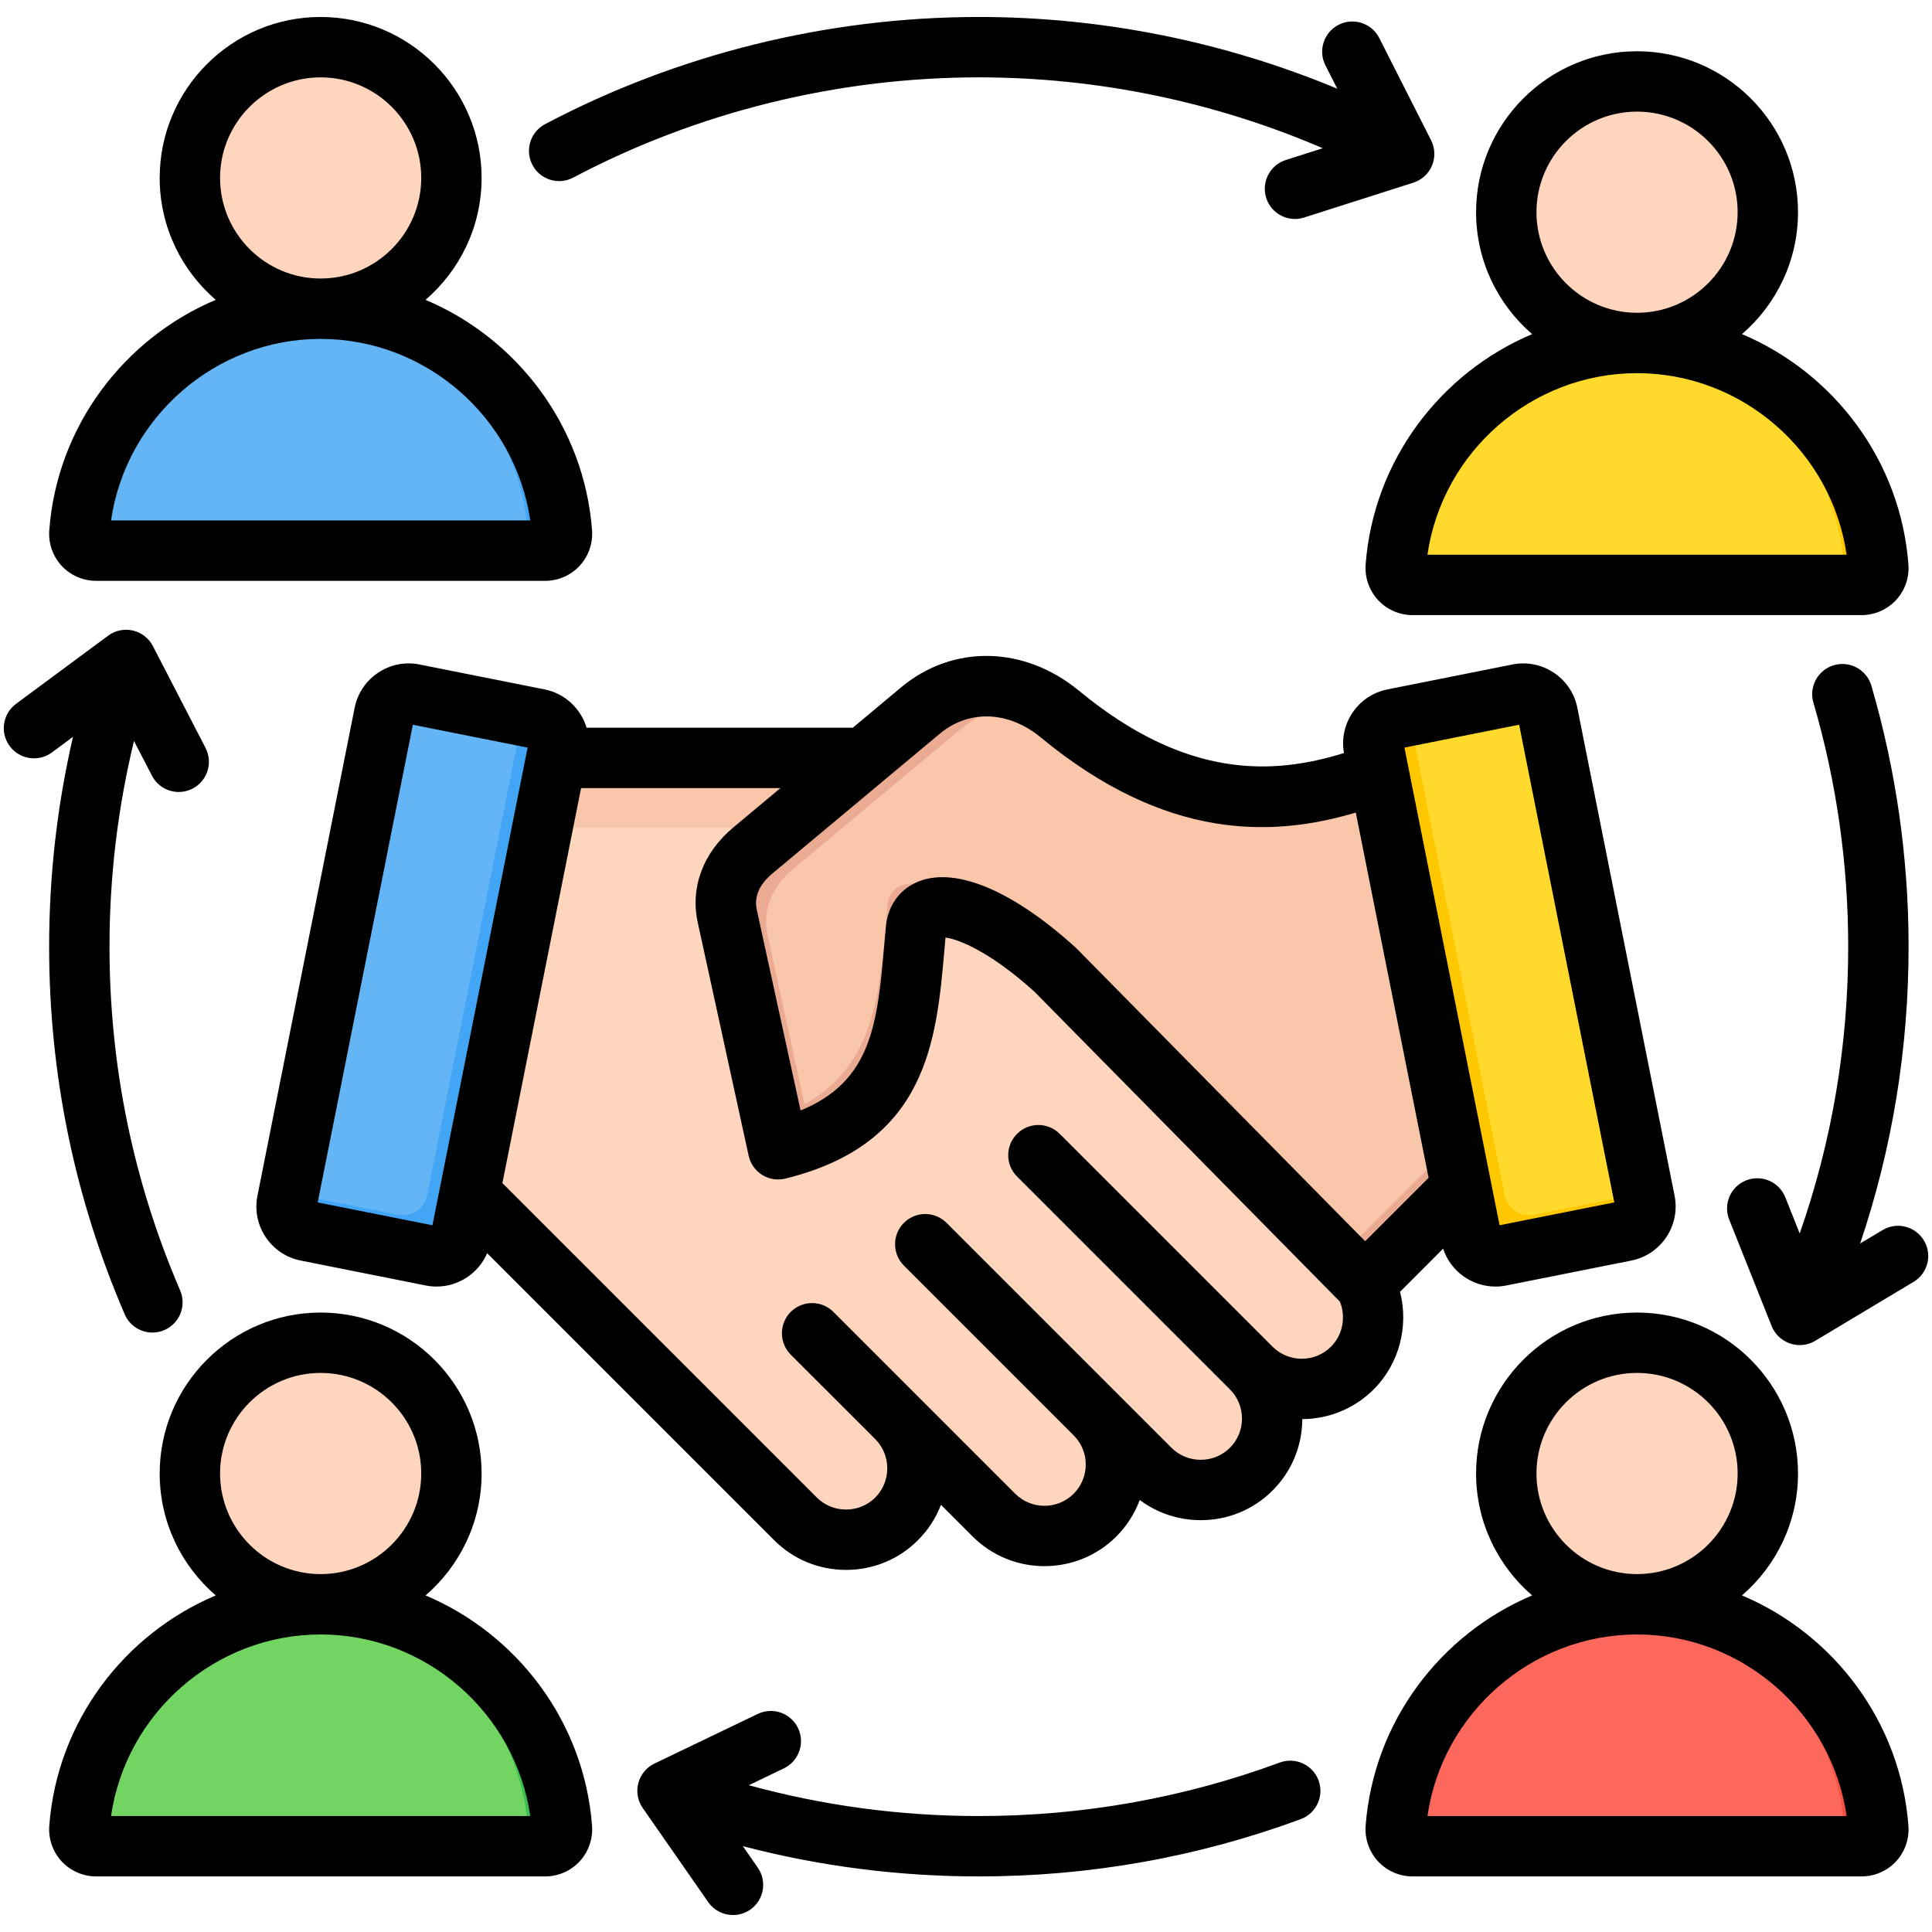 <svg id="Layer_1" enable-background="new 0 0 512 512" viewBox="0 0 512 512" xmlns="http://www.w3.org/2000/svg"><g clip-rule="evenodd" fill-rule="evenodd"><g><g><path d="m148.914 484.464c-2.479-33.044-30.291-59.313-63.941-59.313s-61.462 26.269-63.941 59.313c-.196 2.61 1.842 4.807 4.461 4.807h118.96c2.618 0 4.656-2.196 4.461-4.807z" fill="#72d561"/><path d="m148.914 484.464c-2.479-33.044-30.291-59.313-63.941-59.313-1.512 0-3.011.055-4.498.159 31.599 2.217 57.075 27.594 59.443 59.153.196 2.611-1.843 4.807-4.461 4.807h8.995c2.619.001 4.657-2.195 4.462-4.806z" fill="#3cbe52"/><ellipse cx="84.973" cy="388.462" fill="#ffd6bd" rx="34.655" ry="34.655" transform="matrix(.023 -1 1 .023 -305.319 464.592)"/><path d="m84.973 353.807c19.139 0 34.655 15.516 34.655 34.655s-15.515 34.655-34.655 34.655c-1.287 0-2.557-.072-3.807-.209 17.348-1.896 30.848-16.593 30.848-34.446s-13.5-32.55-30.848-34.446c1.25-.136 2.52-.209 3.807-.209z" fill="#f9c6aa"/></g><g><path d="m497.773 484.464c-2.479-33.044-30.291-59.313-63.941-59.313s-61.462 26.269-63.941 59.313c-.196 2.61 1.843 4.807 4.461 4.807h118.96c2.619 0 4.657-2.196 4.461-4.807z" fill="#fc685b"/><path d="m497.773 484.464c-2.479-33.044-30.291-59.313-63.941-59.313-1.512 0-3.011.055-4.498.159 31.599 2.217 57.075 27.594 59.443 59.153.196 2.611-1.843 4.807-4.461 4.807h8.995c2.62.001 4.658-2.195 4.462-4.806z" fill="#f35244"/><ellipse cx="433.833" cy="389.561" fill="#ffd6bd" rx="34.655" ry="34.655" transform="matrix(1 -.022 .022 1 -8.36 9.516)"/><path d="m433.833 354.906c19.139 0 34.655 15.516 34.655 34.655s-15.516 34.655-34.655 34.655c-1.287 0-2.557-.073-3.807-.209 17.348-1.896 30.848-16.594 30.848-34.446s-13.5-32.55-30.848-34.446c1.25-.137 2.52-.209 3.807-.209z" fill="#f9c6aa"/></g><g><path d="m497.773 150.202c-2.479-33.044-30.291-59.313-63.941-59.313s-61.462 26.269-63.941 59.313c-.196 2.61 1.843 4.807 4.461 4.807h118.96c2.619.001 4.657-2.196 4.461-4.807z" fill="#ffda2d"/><path d="m497.773 150.202c-2.479-33.044-30.291-59.313-63.941-59.313-1.512 0-3.011.055-4.498.159 31.599 2.217 57.075 27.594 59.443 59.153.196 2.611-1.843 4.807-4.461 4.807h8.995c2.62.002 4.658-2.195 4.462-4.806z" fill="#ffc700"/><ellipse cx="433.833" cy="55.108" fill="#ffd6bd" rx="34.655" ry="34.655" transform="matrix(1 -.019 .019 1 -.979 8.348)"/><path d="m433.833 20.453c19.139 0 34.655 15.516 34.655 34.655s-15.516 34.655-34.655 34.655c-1.287 0-2.557-.073-3.807-.209 17.348-1.896 30.848-16.593 30.848-34.446 0-17.852-13.5-32.55-30.848-34.446 1.25-.137 2.52-.209 3.807-.209z" fill="#f9c6aa"/></g><g><path d="m148.914 141.127c-2.479-33.044-30.291-59.313-63.941-59.313s-61.462 26.269-63.941 59.313c-.196 2.61 1.842 4.807 4.461 4.807h118.96c2.618 0 4.656-2.197 4.461-4.807z" fill="#64b5f6"/><path d="m148.914 141.127c-2.479-33.044-30.291-59.313-63.941-59.313-1.512 0-3.011.055-4.498.159 31.599 2.217 57.075 27.594 59.443 59.153.196 2.611-1.843 4.807-4.461 4.807h8.995c2.619.001 4.657-2.196 4.462-4.806z" fill="#42a5f5"/><ellipse cx="84.973" cy="45.696" fill="#ffd6bd" rx="34.655" ry="34.655" transform="matrix(.024 -1 1 .024 37.268 129.558)"/><path d="m84.973 11.041c19.139 0 34.655 15.516 34.655 34.655s-15.515 34.655-34.655 34.655c-1.287 0-2.557-.073-3.807-.209 17.348-1.896 30.848-16.593 30.848-34.446s-13.5-32.55-30.848-34.446c1.25-.137 2.52-.209 3.807-.209z" fill="#f9c6aa"/></g><g><path d="m249.756 200.849c72.419 89.935 108.628 134.902 108.628 134.902 7.369 7.369 7.368 19.423-.001 26.792s-19.423 7.37-26.792.001c7.368 7.368 7.368 19.423 0 26.791s-19.424 7.369-26.791.001l-14.614-14.614c7.368 7.368 7.367 19.423 0 26.791-7.368 7.368-19.424 7.368-26.792.001l-25.788-25.789c7.368 7.368 7.368 19.423-.001 26.791-7.367 7.368-19.424 7.367-26.791 0l-105.676-105.672s7.143-31.998 21.429-95.994h123.189z" fill="#ffd6bd"/><path d="m249.756 200.849 14.926 18.537h-142.252l4.138-18.537z" fill="#f9c6aa"/><path d="m269.758 311.561c-2.996-2.996-2.996-7.854 0-10.85s7.854-2.996 10.85 0l52.189 52.189c2.996 2.996 2.996 7.854 0 10.85s-7.854 2.996-10.85 0zm-59.974 47.193c-2.996-2.996-2.996-7.854 0-10.85s7.854-2.996 10.85 0l18.305 18.305c2.996 2.996 2.996 7.854 0 10.85s-7.854 2.996-10.85 0zm29.987-23.597 40.771 40.771c2.996 2.996 7.854 2.996 10.85 0s2.996-7.854 0-10.85l-40.771-40.771c-2.996-2.996-7.854-2.996-10.85 0-2.996 2.997-2.996 7.854 0 10.85z" fill="#f9c6aa"/><path d="m142.751 190.547-33.158-6.606c-3.559-.709-7.051 1.623-7.761 5.182l-25.766 129.338c-.709 3.56 1.623 7.052 5.182 7.761l33.158 6.606c3.559.709 7.051-1.623 7.76-5.183l25.766-129.337c.71-3.559-1.622-7.052-5.181-7.761z" fill="#64b5f6"/><path d="m142.751 190.547-4.219-.84-25.304 127.016c-.709 3.56-4.201 5.892-7.761 5.183l-28.939-5.765-.462 2.321c-.709 3.56 1.623 7.052 5.183 7.761l33.157 6.606c3.559.709 7.051-1.623 7.76-5.183l25.766-129.336c.71-3.561-1.622-7.054-5.181-7.763z" fill="#42a5f5"/><path d="m412.796 289.238c-.914.348-36.206-88.806-37.108-88.469-33.897 12.667-59.885 17.285-94.811-11.529-11.049-9.116-25.946-10.128-36.94-.948l-44.459 37.12c-5.314 4.436-8.226 10.604-6.75 17.367l13.486 61.799c34.288-8.449 34.127-32.849 36.543-58.503 1.163-9.825 17.04-7.136 36.969 11.021l82.007 83.202z" fill="#f9c6aa"/><path d="m378.682 207.217-.088-.205-.087-.203-.086-.2-.168-.391-.082-.191-.081-.188-.08-.185-.004-.008-.153-.353-.076-.176-.075-.173-.074-.17-.073-.166-.142-.324-.069-.157-.068-.154-.066-.151-.014-.032-.109-.245-.253-.564-.073-.161-.233-.508-.048-.102c-.081-.173-.156-.331-.225-.474l-.011-.023-.006-.012c-.072-.148-.137-.278-.196-.392l-.015-.028c-.12-.23-.211-.385-.271-.46l-.002-.002c-.031-.037-.053-.054-.067-.049l-.694.258-.063.023-.063.023-.063.024-.063.023-.063.023-.063.023-.054.02-.009.003-.063.023-.063.023-.063.023-.063.023-.063.023-.063.023-.063.023-.063.023-.062.023-.063.023-.125.046-.063.023c-.689.252-1.375.501-2.058.748v.001c-22.328 8.038-41.402 12-62.299 4.234 22.798 12.533 42.633 10.642 65.432 3.263 10.512 25.381 29.738 73.43 30.409 73.175l-50.388 50.385 6.9 7 51.063-51.059c-.759.292-25.409-61.607-34.112-82.019zm-163.917 94.659c25.727-10.213 25.798-32.488 27.993-55.802 1.011-8.543 13.148-7.622 29.399 4.699l-.004-.004c-19.929-18.157-35.806-20.847-36.969-11.021-2.009 21.332-2.242 41.792-21.975 52.94l-9.819-44.995c-1.476-6.762 1.436-12.931 6.75-17.367l44.459-37.12c7.122-5.946 15.881-7.614 24.172-5.575-10.782-7.594-24.524-7.948-34.834.66l-44.459 37.12c-5.313 4.436-8.226 10.604-6.75 17.367l13.486 61.799c.529-.13 1.049-.264 1.562-.402l.038-.011c.49-.132.973-.268 1.449-.407l.125-.037c.446-.131.885-.266 1.319-.403l.205-.065c.398-.128.791-.258 1.179-.391l.323-.111c.346-.12.688-.243 1.026-.367l.386-.144c.317-.119.63-.24.939-.363z" fill="#eaab92"/><path d="m369.246 190.547 33.158-6.606c3.559-.709 7.052 1.623 7.76 5.182l25.766 129.337c.709 3.56-1.623 7.052-5.182 7.761l-33.158 6.606c-3.559.709-7.051-1.623-7.76-5.183l-25.766-129.337c-.709-3.558 1.623-7.051 5.182-7.76z" fill="#ffda2d"/><path d="m369.247 190.547 4.219-.84 25.304 127.016c.709 3.56 4.201 5.892 7.761 5.183l28.939-5.765.462 2.321c.709 3.56-1.623 7.052-5.183 7.761l-33.157 6.606c-3.559.709-7.051-1.623-7.76-5.183l-25.766-129.336c-.711-3.561 1.621-7.054 5.181-7.763z" fill="#ffc700"/></g></g><path d="m352.731 356.881c-4.273 4.27-11.211 4.27-15.479.011l-56.413-56.411c-3.118-3.119-8.188-3.13-11.305 0-3.132 3.121-3.132 8.191 0 11.31l56.409 56.409c4.259 4.27 4.259 11.211 0 15.481-2.061 2.049-4.801 3.18-7.74 3.18-2.943 0-5.693-1.131-7.74-3.18l-59.611-59.611c-3.122-3.119-8.192-3.119-11.31 0-3.122 3.13-3.122 8.191 0 11.321l44.99 44.991c4.268 4.259 4.268 11.208 0 15.47-4.268 4.269-11.211 4.269-15.479.009l-48.183-48.191c-3.127-3.119-8.188-3.119-11.32 0-3.117 3.13-3.117 8.191 0 11.32l22.403 22.39c2.047 2.051 3.179 4.801 3.179 7.741 0 2.938-1.132 5.689-3.179 7.74-2.051 2.049-4.801 3.18-7.739 3.18-2.943 0-5.693-1.131-7.745-3.18l-83.33-83.33 20.851-104.681h52.838l-12.48 10.42c-8.027 6.699-11.47 15.89-9.437 25.209l13.489 61.8c.462 2.111 1.75 3.941 3.589 5.09 1.83 1.14 4.042 1.491 6.141.971 37.633-9.271 40.043-36.562 42.151-60.63.099-1.081.188-2.161.288-3.241 3.57.42 12.131 3.97 23.615 14.391l80.896 82.079c1.66 4.053.759 8.832-2.349 11.942zm-238.132-32.169 25.224-126.59-30.412-6.059-25.219 126.59zm134.47-130.281-44.457 37.12c-2.372 1.981-4.999 5.24-4.061 9.52l11.612 53.22c18.998-7.769 20.37-23.33 22.186-43.979.141-1.66.292-3.32.453-4.991 0-.059.009-.12.019-.19.651-5.529 3.9-9.779 8.909-11.649 9.9-3.702 24.983 2.759 41.391 17.699.099.1.212.199.311.301l76.35 77.46 16.809-16.809-19.29-96.79c-21.941 6.509-50.112 7.629-83.509-19.931-8.523-7.031-19.012-7.421-26.723-.981zm153.519-2.369 25.223 126.59-30.411 6.048-25.209-126.579zm-6.287 148.89c.939 0 1.901-.09 2.858-.28l33.152-6.61c7.9-1.57 13.041-9.271 11.47-17.171l-25.771-129.329c-.759-3.819-2.971-7.11-6.212-9.28-3.25-2.17-7.141-2.949-10.956-2.191l-33.161 6.61c-3.811.761-7.112 2.97-9.282 6.211-2.108 3.16-2.891 6.929-2.231 10.649-18.96 5.901-41.868 6.881-70.199-16.489-14.517-11.981-33.468-12.35-47.159-.919l-12.81 10.698h-70.548c-1.514-5.009-5.66-9.059-11.131-10.15l-33.161-6.61c-3.82-.759-7.711.02-10.961 2.191-3.24 2.17-5.447 5.461-6.212 9.28l-25.765 129.34c-1.57 7.889 3.571 15.59 11.47 17.16l33.157 6.61c.953.19 1.91.28 2.853.28 5.82 0 11.107-3.5 13.399-8.841l76.062 76.062c5.07 5.079 11.838 7.868 19.05 7.868 7.206 0 13.979-2.789 19.05-7.868 2.707-2.71 4.768-5.89 6.098-9.382l8.381 8.381c10.508 10.5 27.6 10.5 38.109 0 2.82-2.83 4.891-6.14 6.193-9.661 4.627 3.471 10.24 5.35 16.159 5.35 7.207 0 13.979-2.789 19.05-7.869 5.042-5.041 7.829-11.751 7.872-18.91 6.848-.04 13.697-2.66 18.918-7.881 6.792-6.789 9.319-16.779 6.98-25.869l11.419-11.43c1.969 6.01 7.61 10.05 13.859 10.05zm110.808-1.24-26.049 15.609c-1.259.761-2.679 1.14-4.122 1.14-.858 0-1.717-.14-2.547-.42-2.231-.75-4.009-2.439-4.882-4.609l-11.249-28.219c-1.641-4.101.359-8.751 4.462-10.391 4.099-1.64 8.758.359 10.4 4.469l3.816 9.591c8.532-24.35 12.852-49.841 12.852-76.001 0-21.959-3.099-43.73-9.221-64.679-1.24-4.241 1.203-8.68 5.438-9.921 4.245-1.229 8.683 1.201 9.923 5.44 6.542 22.41 9.862 45.681 9.862 69.16 0 27.04-4.32 53.421-12.843 78.67l5.938-3.559c3.792-2.281 8.702-1.041 10.971 2.749 2.274 3.79 1.043 8.699-2.749 10.971zm-494.088-88.831c0-18.84 2.127-37.46 6.32-55.61l-5.58 4.131c-3.552 2.62-8.56 1.87-11.192-1.68-2.627-3.551-1.877-8.562 1.674-11.191l24.417-18.07c1.882-1.391 4.278-1.89 6.57-1.359 2.278.529 4.221 2.04 5.292 4.119l13.951 26.991c2.028 3.918.486 8.749-3.434 10.779-1.179.6-2.429.89-3.67.89-2.9 0-5.693-1.581-7.107-4.33l-4.754-9.18c-4.306 17.76-6.49 36.02-6.49 54.51 0 31.62 6.301 62.27 18.724 91.09 1.745 4.061-.123 8.76-4.184 10.511-1.028.45-2.108.66-3.16.66-3.099 0-6.047-1.809-7.348-4.84-13.29-30.831-20.029-63.61-20.029-97.421zm128.088-207.151c-2.07-3.91-.571-8.749 3.33-10.819 35.18-18.578 74.93-28.412 114.972-28.412 32.628 0 65.049 6.532 94.979 19.012l-3.141-6.202c-2-3.938-.42-8.758 3.518-10.749 3.943-2 8.763-.42 10.754 3.523l13.73 27.086c1.057 2.089 1.151 4.541.25 6.712-.91 2.159-2.721 3.819-4.952 4.53l-28.94 9.23c-.806.259-1.627.389-2.429.389-3.391 0-6.537-2.169-7.617-5.57-1.344-4.21.976-8.711 5.188-10.059l9.801-3.119c-28.633-12.324-59.781-18.781-91.14-18.781-37.439 0-74.609 9.178-107.492 26.559-3.91 2.07-8.749.571-10.811-3.33zm208.321 428.101c1.528 4.14-.59 8.74-4.74 10.271-27.28 10.068-55.97 15.17-85.278 15.17-21.281 0-42.231-2.701-62.549-8.021l3.947 5.68c2.533 3.631 1.641 8.62-1.99 11.141-1.392.971-2.99 1.43-4.561 1.43-2.528 0-5.018-1.19-6.579-3.428l-17.352-24.931c-1.339-1.92-1.769-4.34-1.169-6.599.604-2.272 2.165-4.162 4.273-5.181l27.379-13.151c3.981-1.92 8.759-.24 10.669 3.74 1.919 3.981.24 8.76-3.74 10.68l-9.305 4.471c19.776 5.418 40.208 8.169 60.979 8.169 27.407 0 54.239-4.77 79.741-14.181 4.148-1.53 8.747.591 10.275 4.74zm28.859 9.44c3.933-27.27 27.619-48.109 55.522-48.121h.019.019c27.912.011 51.602 20.85 55.531 48.121zm28.893-90.78c0-14.7 11.956-26.65 26.648-26.65 14.701 0 26.662 11.949 26.662 26.65 0 14.691-11.951 26.65-26.643 26.661 0 0-.009 0-.019 0h-.009c-14.692-.011-26.639-11.97-26.639-26.661zm54.461 32.311c24.266 10.249 42.038 33.439 44.108 61.059.259 3.46-.929 6.891-3.278 9.429-2.354 2.531-5.693 3.981-9.155 3.981h-118.967c-3.462 0-6.801-1.45-9.15-3.981-2.349-2.539-3.542-5.969-3.292-9.429 2.08-27.62 19.852-50.81 44.122-61.059-9.079-7.832-14.852-19.402-14.852-32.311 0-23.519 19.13-42.65 42.651-42.65 23.53 0 42.66 19.131 42.66 42.65 0 12.909-5.768 24.48-14.847 32.311zm-432.214 58.469c3.929-27.27 27.61-48.109 55.522-48.121h.019.019c27.921.011 51.603 20.85 55.541 48.121zm28.893-90.78c0-14.7 11.961-26.65 26.648-26.65 14.701 0 26.662 11.949 26.662 26.65 0 14.691-11.951 26.65-26.643 26.661 0 0-.009 0-.019 0h-.01c-14.687-.011-26.638-11.97-26.638-26.661zm98.578 93.371c-2.08-27.62-19.861-50.81-44.122-61.059 9.084-7.832 14.852-19.402 14.852-32.311 0-23.519-19.13-42.65-42.66-42.65-23.521 0-42.651 19.131-42.651 42.65 0 12.909 5.773 24.48 14.852 32.311-24.261 10.249-42.042 33.439-44.113 61.059-.259 3.46.934 6.891 3.283 9.429 2.349 2.531 5.688 3.981 9.15 3.981h118.972c3.457 0 6.796-1.45 9.145-3.981 2.344-2.53 3.542-5.969 3.292-9.42 0-.009 0-.009 0-.009zm276.93-384.971c27.921 0 51.621 20.84 55.55 48.12h-111.091c3.934-27.28 27.634-48.12 55.541-48.12zm-26.648-42.661c0-14.7 11.956-26.649 26.648-26.649 14.701 0 26.662 11.949 26.662 26.649s-11.961 26.661-26.662 26.661c-14.692 0-26.648-11.96-26.648-26.661zm-45.273 93.371c-.25 3.46.943 6.891 3.292 9.42 2.349 2.541 5.688 3.991 9.15 3.991h118.967c3.462 0 6.801-1.45 9.155-3.991 2.349-2.529 3.537-5.96 3.278-9.42-2.071-27.62-19.852-50.81-44.108-61.059 9.079-7.829 14.847-19.411 14.847-32.311 0-23.517-19.13-42.647-42.66-42.647-23.521 0-42.651 19.13-42.651 42.647 0 12.9 5.773 24.482 14.852 32.311-24.261 10.249-42.042 33.429-44.122 61.059zm-276.939-59.789c27.921 0 51.621 20.85 55.559 48.12h-111.1c3.929-27.271 27.629-48.12 55.541-48.12zm-26.648-42.661c0-14.693 11.961-26.649 26.648-26.649 14.701 0 26.662 11.956 26.662 26.649 0 14.7-11.961 26.659-26.662 26.659-14.687.001-26.648-11.959-26.648-26.659zm-32.831 106.78h118.972c3.457 0 6.796-1.45 9.145-3.98 2.354-2.529 3.542-5.969 3.292-9.42-2.08-27.63-19.861-50.82-44.122-61.07 9.084-7.83 14.852-19.4 14.852-32.31 0-23.522-19.13-42.652-42.66-42.652-23.521 0-42.651 19.13-42.651 42.652 0 12.91 5.773 24.48 14.852 32.31-24.261 10.251-42.042 33.441-44.113 61.07-.259 3.451.934 6.891 3.283 9.42 2.349 2.53 5.688 3.98 9.15 3.98z"/></g></svg>